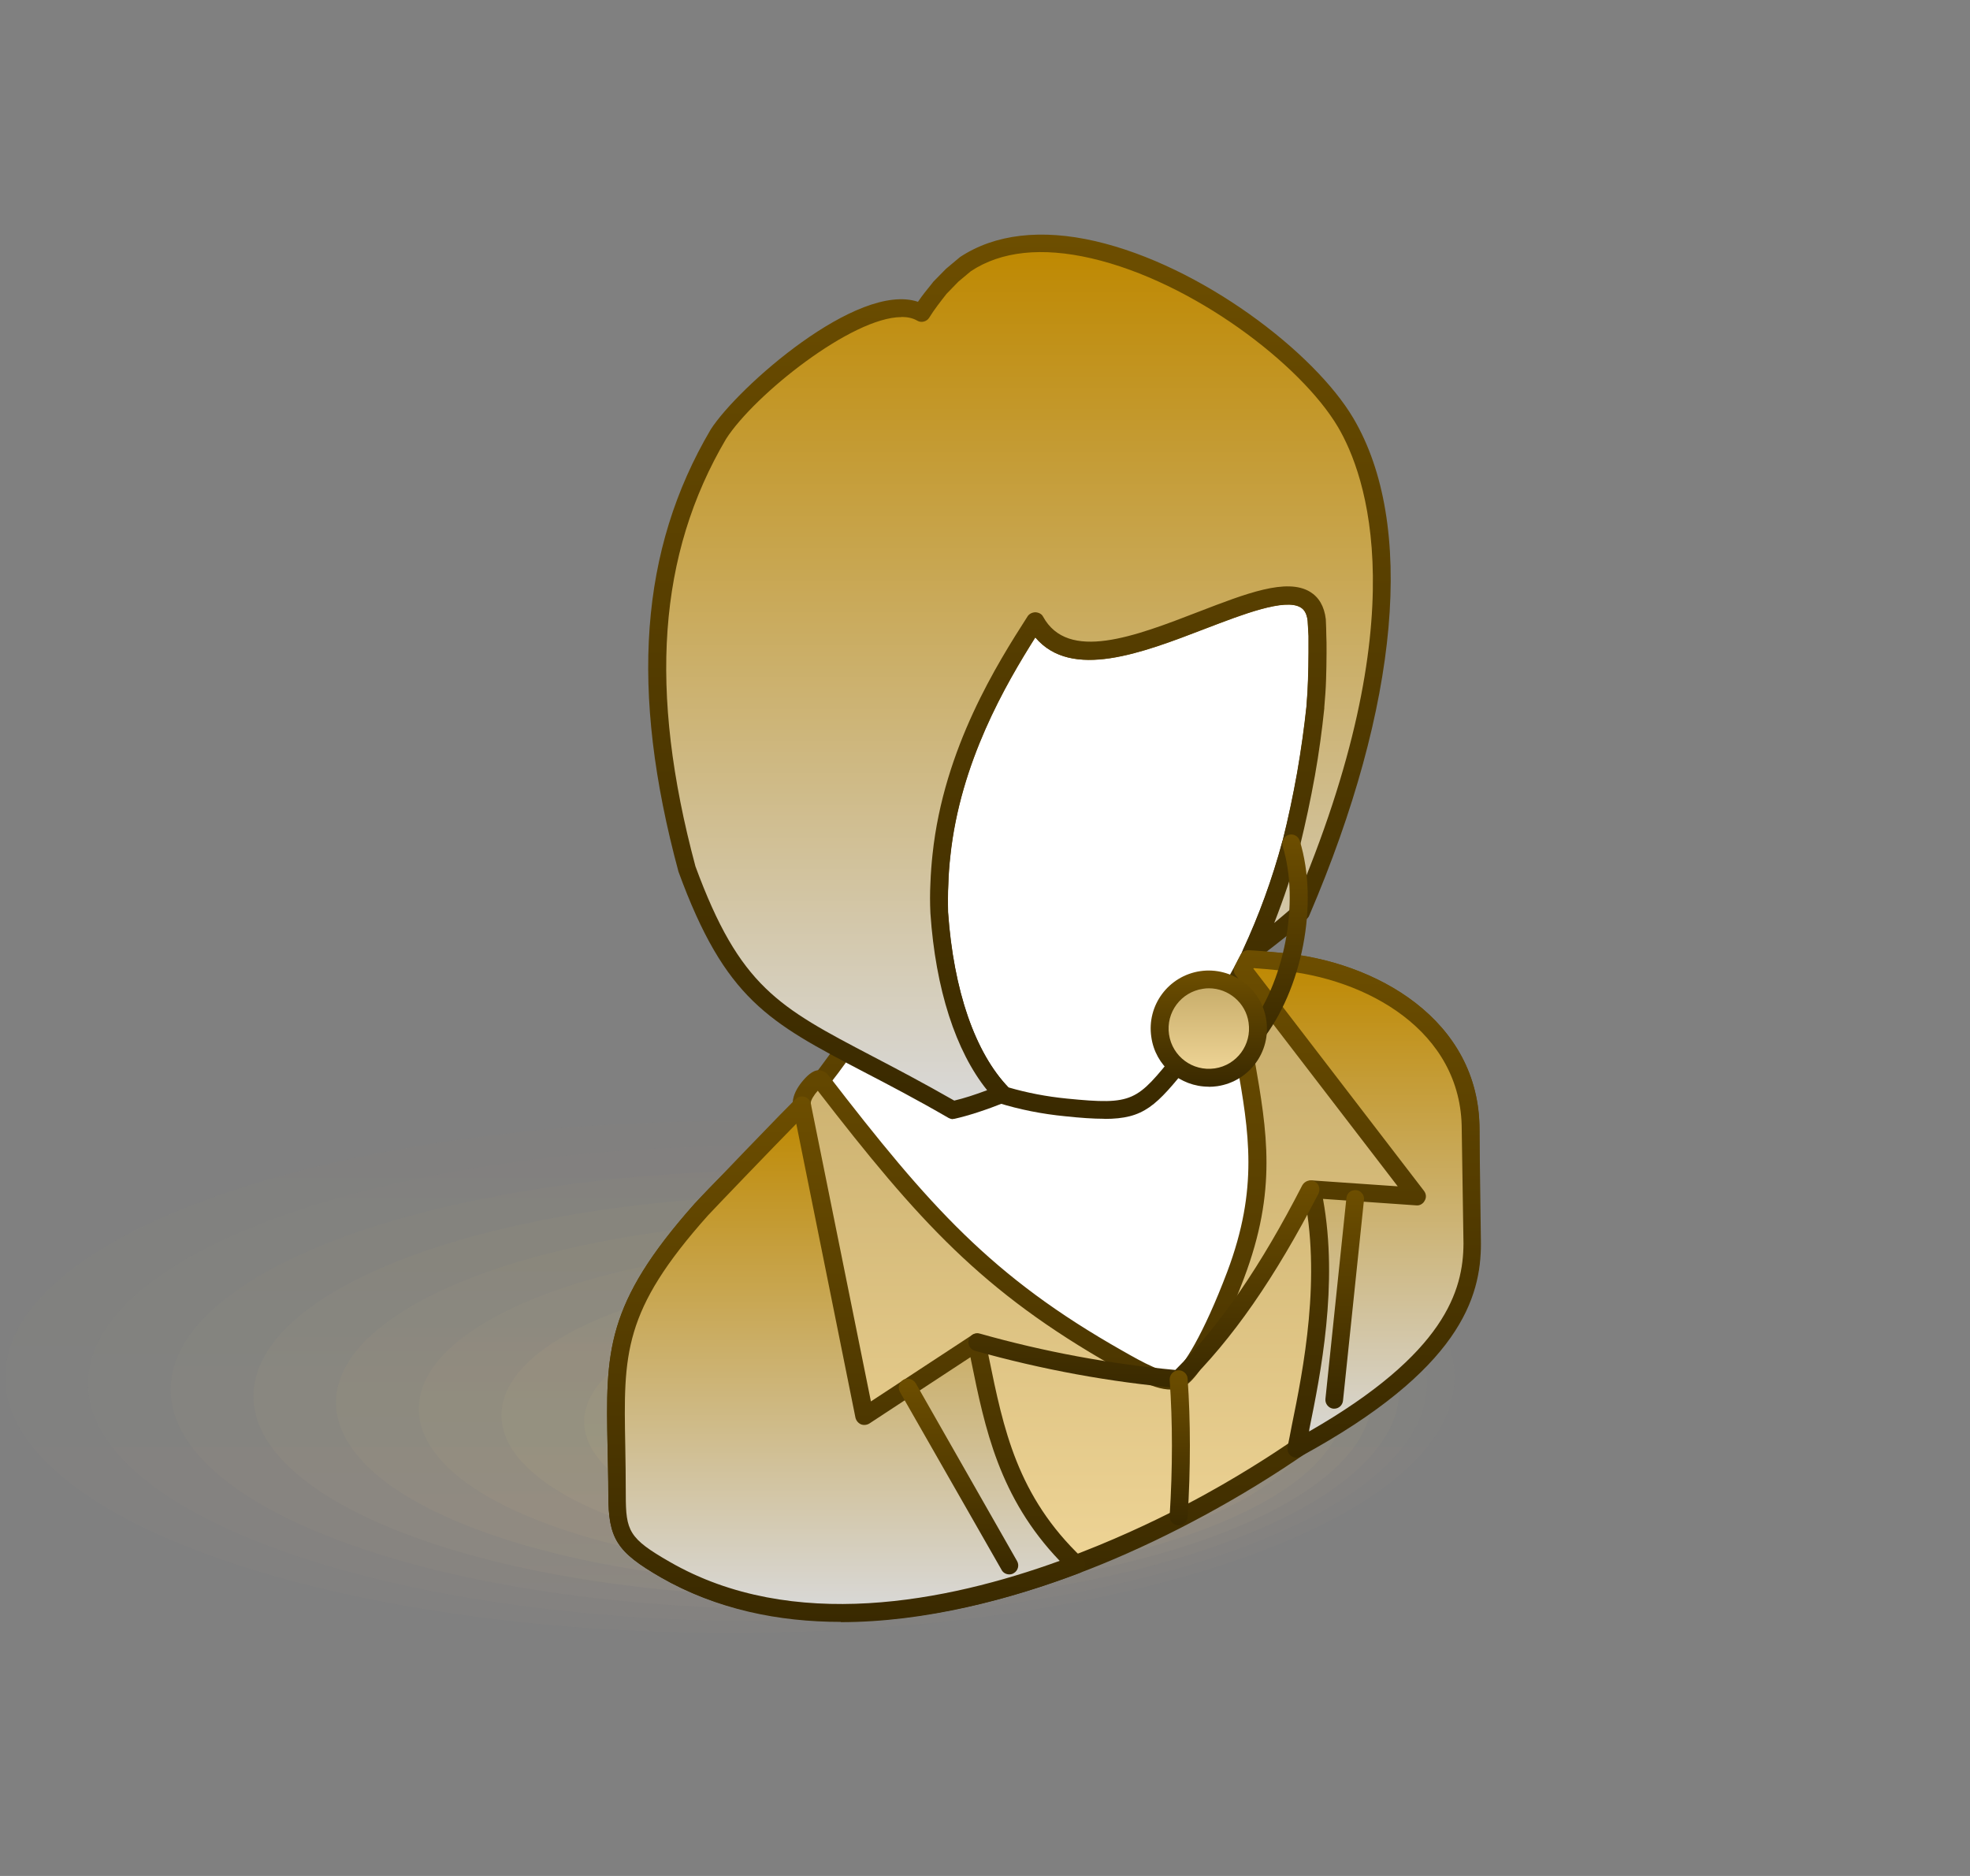 <svg width="210" height="200" viewBox="0 0 210 200" fill="none" xmlns="http://www.w3.org/2000/svg">
<rect x="0" y="0" width="210" height="200" fill="#808080" stroke="none"/>
<path opacity="0.02" fill-rule="evenodd" clip-rule="evenodd" d="M4.596 155.541C1.906 152.722 0.555 149.795 0.568 146.802C0.568 135.684 19.328 125.782 48.39 121.586C57.756 120.223 67.644 119.529 77.799 119.542C87.942 119.542 97.843 120.223 107.236 121.586C126.009 124.299 141.249 129.631 149.036 136.232C153.023 139.6 155.057 143.141 155.044 146.815C155.044 150.49 153.023 154.045 149.036 157.399C141.222 163.987 125.995 169.332 107.236 172.045C97.883 173.394 87.969 174.089 77.813 174.089C67.657 174.089 57.756 173.408 48.39 172.031C29.644 169.332 14.39 164 6.59 157.399C5.88 156.784 5.211 156.169 4.623 155.555L4.596 155.541Z" fill="url(#paint0_linear_5551_629)"/>
<path opacity="0.02" fill-rule="evenodd" clip-rule="evenodd" d="M13.104 155.595C10.629 152.989 9.385 150.263 9.385 147.483C9.385 137.167 26.712 127.974 53.566 124.072C62.224 122.802 71.349 122.161 80.742 122.174C90.121 122.174 99.26 122.816 107.931 124.072C125.285 126.584 139.361 131.542 146.559 137.662C150.239 140.789 152.112 144.089 152.112 147.483C152.112 150.891 150.239 154.192 146.559 157.319C139.347 163.439 125.271 168.41 107.931 170.922C99.287 172.178 90.135 172.819 80.742 172.819C71.349 172.819 62.21 172.178 53.553 170.909C36.226 168.41 22.136 163.452 14.924 157.319C14.269 156.757 13.653 156.169 13.104 155.608V155.595Z" fill="url(#paint1_linear_5551_629)"/>
<path opacity="0.03" fill-rule="evenodd" clip-rule="evenodd" d="M21.615 155.648C19.34 153.243 18.189 150.731 18.189 148.152C18.189 138.624 34.099 130.139 58.745 126.531C66.693 125.355 75.069 124.767 83.686 124.78C92.29 124.78 100.692 125.368 108.64 126.531C124.563 128.856 137.488 133.426 144.085 139.078C147.456 141.965 149.182 145.011 149.182 148.152C149.182 151.292 147.47 154.339 144.085 157.225C137.461 162.877 124.549 167.448 108.64 169.773C100.706 170.922 92.303 171.523 83.686 171.523C75.069 171.523 66.68 170.935 58.732 169.759C42.836 167.448 29.897 162.877 23.274 157.225C22.672 156.704 22.096 156.169 21.601 155.648H21.615Z" fill="url(#paint2_linear_5551_629)"/>
<path opacity="0.04" fill-rule="evenodd" clip-rule="evenodd" d="M30.124 155.702C28.05 153.497 27.006 151.185 27.02 148.833C27.02 140.107 41.497 132.33 63.936 129.016C71.161 127.947 78.801 127.399 86.642 127.413C94.483 127.413 102.123 127.947 109.362 129.016C123.853 131.141 135.627 135.337 141.635 140.522C144.713 143.167 146.278 145.96 146.265 148.833C146.265 151.72 144.713 154.512 141.635 157.145C135.601 162.33 123.853 166.526 109.362 168.65C102.137 169.706 94.483 170.254 86.642 170.254C78.801 170.254 71.148 169.706 63.922 168.637C49.445 166.526 37.67 162.33 31.649 157.145C31.101 156.664 30.579 156.183 30.124 155.702Z" fill="url(#paint3_linear_5551_629)"/>
<path opacity="0.05" fill-rule="evenodd" clip-rule="evenodd" d="M38.634 155.768C36.761 153.764 35.824 151.666 35.824 149.528C35.824 141.59 48.883 134.521 69.114 131.515C75.631 130.539 82.521 130.045 89.586 130.045C96.651 130.045 103.542 130.539 110.071 131.515C123.144 133.452 133.754 137.261 139.16 141.965C141.93 144.37 143.348 146.909 143.335 149.528C143.335 152.147 141.93 154.686 139.16 157.091C133.728 161.795 123.117 165.617 110.058 167.554C103.542 168.517 96.651 169.011 89.573 169.011C82.508 169.011 75.604 168.517 69.088 167.541C56.028 165.617 45.418 161.808 39.986 157.091C39.49 156.65 39.022 156.209 38.621 155.768H38.634Z" fill="url(#paint4_linear_5551_629)"/>
<path opacity="0.05" fill-rule="evenodd" clip-rule="evenodd" d="M47.145 155.822C45.486 154.018 44.643 152.134 44.643 150.196C44.643 143.047 56.283 136.686 74.293 133.987C80.1 133.105 86.228 132.664 92.531 132.678C98.819 132.678 104.961 133.119 110.781 133.987C122.422 135.724 131.882 139.159 136.699 143.395C139.174 145.559 140.432 147.844 140.419 150.196C140.419 152.548 139.161 154.833 136.699 156.998C131.855 161.234 122.409 164.668 110.768 166.405C104.961 167.274 98.819 167.715 92.517 167.715C86.215 167.715 80.074 167.274 74.266 166.392C62.639 164.655 53.179 161.234 48.336 156.985C47.894 156.597 47.479 156.196 47.118 155.795L47.145 155.822Z" fill="url(#paint5_linear_5551_629)"/>
<path opacity="0.06" fill-rule="evenodd" clip-rule="evenodd" d="M55.653 155.875C54.195 154.272 53.459 152.601 53.459 150.878C53.459 144.53 63.668 138.878 79.484 136.472C84.582 135.684 89.96 135.297 95.487 135.31C101.013 135.31 106.405 135.697 111.503 136.472C121.725 138.023 130.021 141.069 134.249 144.838C136.417 146.762 137.527 148.793 137.514 150.878C137.514 152.976 136.417 155.007 134.249 156.931C129.994 160.699 121.712 163.746 111.503 165.296C106.405 166.071 101.013 166.459 95.487 166.459C89.96 166.459 84.568 166.058 79.47 165.283C69.261 163.746 60.965 160.699 56.724 156.918C56.336 156.57 55.974 156.209 55.653 155.862V155.875Z" fill="url(#paint6_linear_5551_629)"/>
<path opacity="0.07" fill-rule="evenodd" clip-rule="evenodd" d="M64.164 155.929C62.906 154.526 62.277 153.056 62.277 151.559C62.277 146 71.068 141.056 84.676 138.958C89.065 138.277 93.694 137.929 98.444 137.943C103.194 137.943 107.837 138.29 112.226 138.958C121.017 140.308 128.162 142.98 131.801 146.281C133.661 147.965 134.625 149.742 134.611 151.573C134.611 153.403 133.661 155.181 131.801 156.864C128.148 160.165 121.017 162.824 112.226 164.187C107.837 164.855 103.208 165.203 98.444 165.203C93.681 165.203 89.051 164.855 84.663 164.174C75.885 162.824 68.74 160.165 65.087 156.864C64.753 156.557 64.445 156.25 64.164 155.942V155.929Z" fill="url(#paint7_linear_5551_629)"/>
<path opacity="0.08" fill-rule="evenodd" clip-rule="evenodd" d="M72.661 155.982C71.604 154.78 71.082 153.523 71.082 152.241C71.082 147.483 78.441 143.247 89.841 141.443C93.507 140.856 97.388 140.562 101.375 140.562C105.349 140.562 109.243 140.856 112.922 141.443C120.295 142.606 126.262 144.891 129.313 147.711C130.879 149.154 131.668 150.677 131.668 152.241C131.668 153.817 130.879 155.341 129.313 156.771C126.249 159.59 120.268 161.889 112.909 163.038C109.243 163.612 105.349 163.906 101.362 163.92C97.374 163.92 93.494 163.626 89.814 163.038C82.455 161.889 76.474 159.604 73.41 156.771C73.129 156.503 72.875 156.236 72.634 155.982H72.661Z" fill="url(#paint8_linear_5551_629)"/>
<path opacity="0.08" fill-rule="evenodd" clip-rule="evenodd" d="M81.17 156.036C80.327 155.034 79.898 153.991 79.898 152.922C79.898 148.953 85.839 145.426 95.031 143.929C97.989 143.435 101.12 143.194 104.344 143.194C107.555 143.194 110.686 143.435 113.657 143.929C119.598 144.891 124.415 146.802 126.877 149.154C128.134 150.357 128.777 151.626 128.777 152.922C128.777 154.232 128.134 155.501 126.877 156.704C124.401 159.056 119.584 160.967 113.657 161.929C110.7 162.41 107.555 162.65 104.344 162.664C101.133 162.664 98.002 162.423 95.031 161.929C89.104 160.967 84.274 159.069 81.812 156.704C81.584 156.49 81.384 156.263 81.196 156.049L81.17 156.036Z" fill="url(#paint9_linear_5551_629)"/>
<path opacity="0.09" fill-rule="evenodd" clip-rule="evenodd" d="M89.682 156.102C89.04 155.301 88.719 154.459 88.719 153.604C88.719 150.437 93.228 147.604 100.212 146.414C102.46 146.027 104.842 145.826 107.277 145.826C109.712 145.826 112.094 146.027 114.355 146.414C118.865 147.189 122.531 148.713 124.404 150.597C125.367 151.559 125.849 152.575 125.849 153.617C125.849 154.659 125.367 155.675 124.404 156.637C122.531 158.521 118.865 160.044 114.355 160.82C112.107 161.207 109.726 161.407 107.277 161.407C104.829 161.407 102.46 161.207 100.199 160.82C95.69 160.044 92.024 158.534 90.15 156.65C89.977 156.477 89.816 156.303 89.682 156.129V156.102Z" fill="url(#paint10_linear_5551_629)"/>
<path fill-rule="evenodd" clip-rule="evenodd" d="M87.552 115.186C88.288 114.25 89.974 111.965 90.536 110.976C91.7 109.039 91.647 108.29 91.888 106.019C101.053 116.589 122.595 100.834 131.199 95.89C131.52 101.168 133.567 103.587 135.253 106.981C143.321 119.462 135.882 144.878 126.743 148.285C120.013 150.798 112.547 144.17 105.977 141.711C98.966 139.078 88.703 118.994 87.539 115.186H87.552Z" fill="white"/>
<path fill-rule="evenodd" clip-rule="evenodd" d="M88.612 115.359C90.312 119.943 100.013 138.45 106.341 140.816C108.335 141.564 110.463 142.713 112.483 143.822C117.206 146.374 122.103 149.02 126.412 147.39C129.784 146.134 133.263 141.203 135.47 134.522C138.053 126.771 139.351 115.039 134.467 107.489C134.065 106.687 133.691 106.019 133.329 105.364C132.125 103.186 130.881 100.941 130.399 97.466C129.583 97.961 128.7 98.495 127.763 99.083C117.822 105.23 101.578 115.279 92.653 108.05C92.493 109.159 92.225 110.041 91.396 111.457C90.847 112.366 89.482 114.264 88.612 115.359ZM123.548 149.809C119.561 149.809 115.52 147.617 111.586 145.492C109.513 144.37 107.546 143.314 105.672 142.606C98.099 139.773 87.703 118.887 86.659 115.466C86.552 115.172 86.606 114.838 86.82 114.598C87.515 113.702 89.188 111.444 89.75 110.495C90.673 108.945 90.713 108.317 90.874 106.607L90.954 105.912C90.994 105.524 91.262 105.217 91.636 105.097C91.984 104.976 92.386 105.097 92.64 105.377C100.066 113.956 116.778 103.64 126.773 97.453C128.285 96.531 129.636 95.689 130.734 95.048C131.028 94.888 131.376 94.874 131.67 95.034C131.938 95.195 132.152 95.489 132.152 95.809C132.393 99.765 133.664 102.023 135.002 104.429C135.39 105.11 135.765 105.805 136.139 106.526C141.317 114.558 139.993 126.958 137.29 135.11C134.841 142.432 131.041 147.684 127.081 149.154C125.917 149.595 124.739 149.795 123.548 149.795V149.809Z" fill="url(#paint11_linear_5551_629)"/>
<path fill-rule="evenodd" clip-rule="evenodd" d="M156.771 134.455V120.397C156.771 109.159 145.932 103.319 136.352 102.504C135.001 102.357 133.93 102.277 133.101 102.237C132.913 102.638 132.699 103.012 132.512 103.4L131.602 105.017C132.994 117.083 136.325 123.805 131.763 135.898C129.501 141.871 127.08 146.455 125.675 147.029C124.19 147.631 121.955 146.374 119.239 144.838C105.149 136.847 98.446 129.27 87.554 115.159C87.501 115.092 87.421 115.065 87.34 115.065C86.885 115.065 85.266 116.829 85.507 117.845C81.011 123.591 79.928 123.364 74.776 128.963C64.032 141.056 65.811 145.479 65.811 159.35C65.811 163.572 66.347 164.682 70.949 167.341C101.858 185.153 156.784 146.281 156.784 134.455H156.771Z" fill="url(#paint12_linear_5551_629)"/>
<path fill-rule="evenodd" clip-rule="evenodd" d="M87.18 116.281C86.805 116.682 86.39 117.337 86.43 117.617C86.484 117.898 86.43 118.192 86.243 118.433C83.607 121.787 82.095 123.176 80.342 124.767C79.071 125.929 77.626 127.252 75.472 129.604C66.413 139.773 66.494 144.303 66.681 154.192C66.708 155.768 66.734 157.465 66.734 159.35C66.734 163.211 67.055 164.013 71.418 166.512C92.103 178.445 121.687 163.265 130.264 158.307C146.039 149.221 155.807 138.851 155.807 134.455L155.834 120.397C155.834 109.907 145.691 104.255 136.272 103.453C135.228 103.346 134.385 103.279 133.663 103.226C133.542 103.44 133.448 103.64 133.328 103.854L132.579 105.23C132.9 108.023 133.328 110.508 133.729 112.914C135.081 120.704 136.151 126.865 132.619 136.245C131.415 139.426 128.404 146.936 125.996 147.924C124.056 148.699 121.607 147.296 118.73 145.666C104.694 137.702 97.924 130.192 87.18 116.295V116.281ZM89.735 172.833C82.443 172.833 75.886 171.296 70.454 168.169C65.731 165.443 64.848 164.04 64.848 159.35C64.848 157.479 64.794 155.795 64.767 154.245C64.567 144.143 64.5 139.078 74.04 128.334C76.275 125.902 77.76 124.553 79.044 123.364C80.77 121.8 82.108 120.571 84.503 117.551C84.53 116.695 85.065 115.867 85.44 115.399C85.908 114.811 86.631 114.05 87.327 114.103C87.621 114.103 88.076 114.344 88.263 114.584C99.088 128.628 105.711 136.112 119.653 144.009C121.888 145.279 124.203 146.588 125.26 146.147C126.036 145.826 128.27 142.339 130.826 135.577C134.171 126.677 133.154 120.758 131.829 113.248C131.401 110.722 130.973 108.117 130.625 105.15C130.598 104.95 130.625 104.749 130.732 104.575L131.656 102.958C131.843 102.598 132.03 102.224 132.244 101.836C132.405 101.502 132.726 101.301 133.127 101.315C133.997 101.355 135.041 101.448 136.446 101.582C146.682 102.464 157.72 108.731 157.72 120.424L157.694 134.481C157.694 140.321 146.307 151.278 131.187 159.991C116.456 168.476 102.032 172.859 89.722 172.859L89.735 172.833Z" fill="url(#paint13_linear_5551_629)"/>
<path fill-rule="evenodd" clip-rule="evenodd" d="M126.05 112.86C129.275 108.825 131.509 105.511 133.516 101.382L133.382 101.636C135.082 98.028 136.513 94.072 137.651 89.916C138.266 87.525 138.775 85.039 139.23 82.553C139.658 80.108 140.006 77.663 140.233 75.338C140.313 74.376 140.367 73.427 140.42 72.451C140.447 71.569 140.474 70.607 140.474 69.565C140.474 68.79 140.447 68.202 140.447 67.761C140.447 67.266 140.42 66.719 140.354 66.117C139.872 61.601 134.212 63.765 128.151 66.117C121.032 68.857 113.419 71.796 110.342 66.211L110.315 66.278C107.237 71.088 101.524 80.055 100.347 91.173C100.266 92.148 100.186 93.177 100.132 94.219C100.106 95.235 100.079 96.264 100.132 97.306C100.748 106.152 103.223 112.874 106.863 116.629L106.729 116.682C108.99 117.377 111.305 117.818 113.62 118.059C120.979 118.78 121.621 118.339 126.05 112.86Z" fill="white"/>
<path fill-rule="evenodd" clip-rule="evenodd" d="M107.519 115.934C109.486 116.508 111.573 116.909 113.741 117.123C120.859 117.831 121.167 117.404 125.301 112.272C128.606 108.143 130.72 104.936 132.513 101.275C134.186 97.667 135.618 93.778 136.715 89.689C136.715 89.662 136.741 89.636 136.741 89.622C137.33 87.284 137.839 84.865 138.28 82.406C138.708 79.948 139.043 77.542 139.284 75.271V75.191C139.364 74.282 139.418 73.36 139.444 72.438C139.471 71.569 139.498 70.621 139.498 69.591V67.814C139.471 67.333 139.444 66.785 139.404 66.197C139.297 65.262 138.922 64.928 138.655 64.768C136.996 63.752 132.487 65.502 128.499 67.026C121.756 69.618 114.222 72.531 110.369 67.961C107.211 72.972 102.368 81.257 101.31 91.279C101.203 92.242 101.123 93.244 101.096 94.273C101.043 95.248 101.043 96.264 101.07 97.279C101.658 105.578 103.92 112.206 107.506 115.934H107.519ZM117.701 119.275C116.537 119.275 115.186 119.181 113.553 119.007C111.078 118.767 108.67 118.286 106.435 117.591C106.114 117.484 105.873 117.217 105.793 116.883C102.1 112.794 99.785 105.898 99.196 97.373C99.143 96.277 99.143 95.222 99.196 94.179C99.237 93.11 99.317 92.068 99.424 91.079C100.628 79.734 106.395 70.661 109.526 65.77C109.687 65.489 109.994 65.302 110.382 65.289C110.703 65.302 111.051 65.449 111.198 65.743C113.861 70.607 120.979 67.868 127.817 65.222C132.848 63.284 137.183 61.601 139.672 63.111C140.608 63.685 141.184 64.661 141.344 66.024C141.371 66.678 141.398 67.24 141.398 67.748C141.425 68.189 141.425 68.79 141.425 69.578C141.425 70.634 141.398 71.609 141.371 72.505C141.344 73.48 141.264 74.456 141.184 75.418V75.538C140.943 77.836 140.622 80.255 140.18 82.727C139.725 85.253 139.19 87.752 138.601 90.157C138.561 90.197 138.561 90.237 138.561 90.277C137.437 94.299 136.059 98.148 134.427 101.702C134.427 101.743 134.4 101.783 134.4 101.809C132.513 105.738 130.306 109.105 126.8 113.475C123.254 117.912 121.956 119.288 117.728 119.288L117.701 119.275Z" fill="url(#paint14_linear_5551_629)"/>
<path fill-rule="evenodd" clip-rule="evenodd" d="M101.59 118.353C84.824 108.691 79.338 109.306 73.21 92.602C68.848 76.313 68.233 60.465 76.582 46.273C79.793 41.316 93.013 30.358 98.245 33.365C98.833 32.389 99.489 31.574 100.211 30.679L101.563 29.303L102.968 28.127C114.689 20.39 137.422 34.862 143.456 45.044C148.809 54.117 149.732 71.516 138.72 97.213C137.261 98.509 135.482 99.912 133.515 101.382L133.381 101.636C135.054 98.028 136.512 94.072 137.649 89.916C138.265 87.525 138.773 85.039 139.228 82.554C139.656 80.108 140.004 77.663 140.232 75.338C140.312 74.376 140.366 73.427 140.419 72.451C140.446 71.569 140.473 70.607 140.473 69.565C140.473 68.79 140.446 68.202 140.446 67.761C140.446 67.266 140.419 66.719 140.352 66.117C139.871 61.601 134.211 63.765 128.149 66.117C121.031 68.857 113.418 71.796 110.34 66.211L110.313 66.278C107.236 71.088 101.523 80.055 100.345 91.173C100.265 92.148 100.185 93.177 100.131 94.219C100.104 95.235 100.078 96.264 100.131 97.306C100.747 106.152 103.222 112.874 106.861 116.629C104.787 117.444 103.008 118.032 101.59 118.353Z" fill="url(#paint15_linear_5551_629)"/>
<path fill-rule="evenodd" clip-rule="evenodd" d="M96.09 33.806C90.832 33.806 80.435 42.064 77.398 46.795C70.146 59.102 69.102 73.6 74.133 92.362C78.856 105.204 82.991 107.368 93.026 112.62C95.555 113.943 98.405 115.439 101.723 117.337C102.754 117.096 103.904 116.722 105.229 116.228C101.884 112.085 99.73 105.457 99.181 97.359C99.128 96.264 99.128 95.208 99.181 94.166C99.221 93.097 99.302 92.055 99.409 91.066C100.613 79.721 106.38 70.647 109.511 65.756C109.671 65.476 109.979 65.289 110.367 65.275C110.688 65.289 111.036 65.436 111.183 65.73C113.846 70.594 120.964 67.854 127.802 65.209C132.833 63.271 137.168 61.587 139.656 63.097C140.593 63.672 141.168 64.647 141.329 66.01C141.356 66.665 141.383 67.226 141.383 67.734C141.409 68.175 141.409 68.776 141.409 69.565C141.409 70.621 141.382 71.596 141.356 72.491C141.329 73.467 141.249 74.442 141.168 75.404V75.525C140.928 77.823 140.606 80.242 140.165 82.714C139.71 85.239 139.175 87.738 138.586 90.144C138.546 90.184 138.546 90.224 138.546 90.264C137.77 93.07 136.847 95.796 135.83 98.402C136.552 97.787 137.261 97.213 137.904 96.638C151.137 65.69 145.611 50.59 142.627 45.525C138.693 38.87 127.186 30.051 116.335 27.539C111.063 26.323 106.714 26.777 103.49 28.915L102.165 30.024L100.894 31.334C100.198 32.229 99.596 32.991 99.061 33.859C98.793 34.3 98.191 34.447 97.763 34.18C97.308 33.913 96.746 33.792 96.104 33.792L96.09 33.806ZM101.59 119.315C101.429 119.315 101.268 119.261 101.108 119.181C97.696 117.203 94.752 115.667 92.13 114.304C81.947 108.972 77.304 106.553 72.327 92.936C67.095 73.56 68.206 58.607 75.766 45.779C78.656 41.289 91.394 30.011 97.856 32.176C98.311 31.494 98.806 30.893 99.315 30.265C99.342 30.238 99.475 30.051 99.502 30.024L100.854 28.648L102.339 27.405C106.059 24.946 111.009 24.385 116.749 25.708C128.083 28.327 140.125 37.574 144.259 44.576C150.909 55.828 149.183 75.164 139.563 97.613C139.509 97.747 139.429 97.854 139.322 97.948C137.89 99.23 136.164 100.607 134.251 102.037L134.224 102.077C134.01 102.544 133.408 102.745 132.953 102.518C132.471 102.29 132.284 101.729 132.498 101.248C134.171 97.653 135.602 93.765 136.699 89.676C136.699 89.649 136.726 89.623 136.726 89.609C137.315 87.271 137.823 84.852 138.265 82.393C138.693 79.934 139.028 77.529 139.268 75.257V75.177C139.349 74.269 139.402 73.347 139.429 72.424C139.456 71.556 139.483 70.607 139.483 69.578V67.801C139.456 67.32 139.429 66.772 139.389 66.184C139.282 65.249 138.907 64.915 138.64 64.754C136.98 63.739 132.471 65.489 128.484 67.013C121.74 69.605 114.207 72.518 110.354 67.948C107.196 72.959 102.352 81.244 101.295 91.266C101.188 92.228 101.108 93.23 101.081 94.259C101.028 95.235 101.028 96.25 101.054 97.266C101.643 105.604 103.944 112.246 107.517 115.961C107.731 116.188 107.838 116.522 107.758 116.829C107.704 117.137 107.49 117.39 107.183 117.511C105.055 118.353 103.249 118.941 101.763 119.275C101.683 119.288 101.603 119.301 101.549 119.301L101.59 119.315Z" fill="url(#paint16_linear_5551_629)"/>
<path fill-rule="evenodd" clip-rule="evenodd" d="M85.48 117.845C85.293 117.965 75.779 127.84 74.749 128.963C64.004 141.056 65.784 145.479 65.784 159.35C65.784 163.572 66.319 164.681 70.922 167.341C83.352 174.503 99.65 172.499 114.702 166.779C106.969 159.416 105.818 151.238 104.119 143.127L92.156 150.958L85.48 117.831V117.845Z" fill="url(#paint17_linear_5551_629)"/>
<path fill-rule="evenodd" clip-rule="evenodd" d="M84.905 119.782C82.269 122.468 76.261 128.722 75.445 129.604C66.386 139.773 66.467 144.303 66.654 154.192C66.681 155.769 66.708 157.466 66.708 159.35C66.708 163.212 67.029 164.013 71.391 166.512C84.463 174.049 100.948 170.762 112.963 166.405C106.501 159.657 104.989 152.267 103.53 145.105L103.45 144.691L92.679 151.76C92.411 151.933 92.05 151.96 91.782 151.853C91.488 151.72 91.274 151.466 91.194 151.158L84.878 119.782H84.905ZM89.628 172.913C83.032 172.913 76.435 171.603 70.454 168.169C65.731 165.443 64.848 164.04 64.848 159.35C64.848 157.479 64.794 155.795 64.767 154.245C64.567 144.143 64.5 139.078 74.04 128.335C74.147 128.214 84.57 117.284 84.999 117.03C85.266 116.869 85.587 116.856 85.895 116.976C86.163 117.11 86.377 117.35 86.43 117.658L92.839 149.408L103.61 142.339C103.851 142.165 104.199 142.138 104.507 142.259C104.775 142.379 104.989 142.633 105.069 142.954L105.417 144.744C106.969 152.321 108.414 159.497 115.385 166.111C115.626 166.325 115.733 166.673 115.653 166.993C115.613 167.314 115.358 167.581 115.064 167.702C107.812 170.454 98.727 172.94 89.615 172.94L89.628 172.913Z" fill="url(#paint18_linear_5551_629)"/>
<path fill-rule="evenodd" clip-rule="evenodd" d="M107.597 167.849C107.249 167.849 106.928 167.675 106.767 167.367L95.942 148.419C95.675 147.951 95.835 147.377 96.29 147.109C96.745 146.856 97.334 147.016 97.615 147.47L108.413 166.419C108.68 166.873 108.52 167.461 108.065 167.715C107.931 167.808 107.757 167.849 107.597 167.849Z" fill="url(#paint19_linear_5551_629)"/>
<path fill-rule="evenodd" clip-rule="evenodd" d="M156.958 132.584L156.77 120.397C156.77 109.159 145.932 103.319 136.352 102.504C135 102.357 133.93 102.277 133.1 102.237C132.913 102.638 132.699 103.012 132.512 103.4L151.084 127.573L139.871 126.785C142.212 137.301 139.282 148.78 138.225 154.446C154.496 145.613 156.984 138.183 156.984 132.584H156.958Z" fill="url(#paint20_linear_5551_629)"/>
<path fill-rule="evenodd" clip-rule="evenodd" d="M141.033 127.84C142.693 136.927 140.766 146.521 139.575 152.361C139.575 152.441 139.548 152.535 139.548 152.615C154.066 144.29 155.979 137.568 156.006 132.584L155.819 120.411C155.819 109.907 145.676 104.255 136.257 103.44C135.213 103.333 134.37 103.266 133.648 103.213C133.648 103.226 133.607 103.253 133.607 103.266L151.805 126.972C152.032 127.279 152.072 127.68 151.871 128.001C151.711 128.335 151.336 128.548 150.988 128.508L141.02 127.814L141.033 127.84ZM138.197 155.408C138.009 155.408 137.795 155.341 137.635 155.221C137.327 155.007 137.193 154.633 137.247 154.285C137.394 153.604 137.541 152.829 137.702 151.987C138.919 146.04 140.913 136.072 138.919 127.012C138.839 126.718 138.919 126.41 139.107 126.183C139.321 125.956 139.588 125.822 139.91 125.849L148.995 126.477L131.801 104.081C131.507 103.801 131.426 103.333 131.64 102.959C131.828 102.584 132.015 102.21 132.229 101.823C132.39 101.489 132.711 101.288 133.112 101.302C133.982 101.342 135.026 101.435 136.431 101.569C146.667 102.451 157.705 108.718 157.705 120.411L157.866 132.571C157.866 138.29 155.685 146.014 138.625 155.287C138.491 155.368 138.331 155.408 138.17 155.408H138.197Z" fill="url(#paint21_linear_5551_629)"/>
<path fill-rule="evenodd" clip-rule="evenodd" d="M142.24 150.183C142.24 150.183 142.16 150.183 142.133 150.183C141.625 150.129 141.237 149.662 141.29 149.141L143.525 127.733C143.578 127.212 143.98 126.851 144.568 126.878C145.077 126.932 145.465 127.413 145.398 127.92L143.163 149.328C143.11 149.822 142.708 150.183 142.213 150.183H142.24Z" fill="url(#paint22_linear_5551_629)"/>
<path fill-rule="evenodd" clip-rule="evenodd" d="M125.648 147.978H125.541C118.342 147.35 111.077 146.014 103.932 144.009C103.423 143.876 103.129 143.341 103.263 142.833C103.423 142.339 103.932 142.018 104.454 142.179C111.318 144.116 118.329 145.412 125.287 146.054C130.077 141.283 134.385 135.003 138.827 126.357C139.108 125.889 139.67 125.716 140.125 125.956C140.607 126.183 140.768 126.771 140.554 127.239C135.897 136.259 131.375 142.78 126.304 147.737C126.143 147.925 125.902 148.005 125.661 148.005L125.648 147.978Z" fill="url(#paint23_linear_5551_629)"/>
<path fill-rule="evenodd" clip-rule="evenodd" d="M125.65 162.61C125.65 162.61 125.596 162.61 125.569 162.61C125.061 162.583 124.646 162.129 124.686 161.608C125.007 156.503 125.007 151.613 124.686 147.109C124.66 146.588 125.061 146.134 125.569 146.094C126.078 146.04 126.573 146.455 126.6 146.976C126.921 151.559 126.921 156.517 126.6 161.715C126.573 162.223 126.145 162.61 125.663 162.61H125.65Z" fill="url(#paint24_linear_5551_629)"/>
<path fill-rule="evenodd" clip-rule="evenodd" d="M133.674 111.404C133.487 111.404 133.273 111.337 133.085 111.19C132.684 110.869 132.604 110.268 132.925 109.854C136.912 104.869 138.585 96.237 136.725 90.197C136.591 89.689 136.859 89.155 137.367 89.008C137.875 88.847 138.397 89.141 138.558 89.649C140.605 96.317 138.825 105.524 134.437 111.043C134.249 111.284 133.968 111.404 133.687 111.404H133.674Z" fill="url(#paint25_linear_5551_629)"/>
<path fill-rule="evenodd" clip-rule="evenodd" d="M129.634 114.838C132.497 114.424 134.477 111.751 134.049 108.892C133.648 106.019 130.985 104.041 128.095 104.455C125.231 104.883 123.251 107.542 123.679 110.415C124.081 113.288 126.743 115.266 129.634 114.838Z" fill="url(#paint26_linear_5551_629)"/>
<path fill-rule="evenodd" clip-rule="evenodd" d="M128.871 105.364C128.657 105.364 128.443 105.377 128.229 105.417C125.887 105.765 124.268 107.943 124.616 110.281C124.964 112.62 127.118 114.25 129.5 113.903C131.841 113.555 133.447 111.377 133.099 109.025C132.805 106.901 130.945 105.364 128.871 105.364ZM128.844 115.854C125.82 115.854 123.158 113.636 122.73 110.562C122.221 107.181 124.563 104.028 127.961 103.533C131.32 103.052 134.504 105.377 134.986 108.758C135.494 112.139 133.166 115.293 129.768 115.8C129.46 115.84 129.179 115.867 128.844 115.867V115.854Z" fill="url(#paint27_linear_5551_629)"/>
<defs>
<linearGradient id="paint0_linear_5551_629" x1="77.806" y1="119.542" x2="77.806" y2="174.089" gradientUnits="userSpaceOnUse">
<stop stop-color="#C5AA67"/>
<stop offset="1" stop-color="#F1D799"/>
</linearGradient>
<linearGradient id="paint1_linear_5551_629" x1="80.749" y1="122.174" x2="80.749" y2="172.819" gradientUnits="userSpaceOnUse">
<stop stop-color="#C5AA67"/>
<stop offset="1" stop-color="#F1D799"/>
</linearGradient>
<linearGradient id="paint2_linear_5551_629" x1="83.686" y1="124.78" x2="83.686" y2="171.523" gradientUnits="userSpaceOnUse">
<stop stop-color="#C5AA67"/>
<stop offset="1" stop-color="#F1D799"/>
</linearGradient>
<linearGradient id="paint3_linear_5551_629" x1="86.642" y1="127.412" x2="86.642" y2="170.254" gradientUnits="userSpaceOnUse">
<stop stop-color="#C5AA67"/>
<stop offset="1" stop-color="#F1D799"/>
</linearGradient>
<linearGradient id="paint4_linear_5551_629" x1="89.58" y1="130.045" x2="89.58" y2="169.011" gradientUnits="userSpaceOnUse">
<stop stop-color="#C5AA67"/>
<stop offset="1" stop-color="#F1D799"/>
</linearGradient>
<linearGradient id="paint5_linear_5551_629" x1="92.531" y1="132.677" x2="92.531" y2="167.715" gradientUnits="userSpaceOnUse">
<stop stop-color="#C5AA67"/>
<stop offset="1" stop-color="#F1D799"/>
</linearGradient>
<linearGradient id="paint6_linear_5551_629" x1="95.487" y1="135.31" x2="95.487" y2="166.459" gradientUnits="userSpaceOnUse">
<stop stop-color="#C5AA67"/>
<stop offset="1" stop-color="#F1D799"/>
</linearGradient>
<linearGradient id="paint7_linear_5551_629" x1="98.444" y1="137.942" x2="98.444" y2="165.203" gradientUnits="userSpaceOnUse">
<stop stop-color="#C5AA67"/>
<stop offset="1" stop-color="#F1D799"/>
</linearGradient>
<linearGradient id="paint8_linear_5551_629" x1="101.375" y1="140.562" x2="101.375" y2="163.92" gradientUnits="userSpaceOnUse">
<stop stop-color="#C5AA67"/>
<stop offset="1" stop-color="#F1D799"/>
</linearGradient>
<linearGradient id="paint9_linear_5551_629" x1="104.338" y1="143.194" x2="104.338" y2="162.664" gradientUnits="userSpaceOnUse">
<stop stop-color="#C5AA67"/>
<stop offset="1" stop-color="#F1D799"/>
</linearGradient>
<linearGradient id="paint10_linear_5551_629" x1="107.284" y1="145.826" x2="107.284" y2="161.407" gradientUnits="userSpaceOnUse">
<stop stop-color="#C5AA67"/>
<stop offset="1" stop-color="#F1D799"/>
</linearGradient>
<linearGradient id="paint11_linear_5551_629" x1="113.138" y1="94.921" x2="113.138" y2="149.809" gradientUnits="userSpaceOnUse">
<stop stop-color="#6D4E00"/>
<stop offset="1" stop-color="#392900"/>
</linearGradient>
<linearGradient id="paint12_linear_5551_629" x1="111.243" y1="102.237" x2="111.243" y2="171.938" gradientUnits="userSpaceOnUse">
<stop stop-color="#C5AA67"/>
<stop offset="1" stop-color="#F1D799"/>
</linearGradient>
<linearGradient id="paint13_linear_5551_629" x1="111.219" y1="101.314" x2="111.219" y2="172.859" gradientUnits="userSpaceOnUse">
<stop stop-color="#6D4E00"/>
<stop offset="1" stop-color="#392900"/>
</linearGradient>
<linearGradient id="paint14_linear_5551_629" x1="120.29" y1="62.528" x2="120.29" y2="119.288" gradientUnits="userSpaceOnUse">
<stop stop-color="#6D4E00"/>
<stop offset="1" stop-color="#392900"/>
</linearGradient>
<linearGradient id="paint15_linear_5551_629" x1="108.691" y1="25.937" x2="108.691" y2="118.353" gradientUnits="userSpaceOnUse">
<stop stop-color="#BE8800"/>
<stop offset="1" stop-color="#D9D9D9"/>
</linearGradient>
<linearGradient id="paint16_linear_5551_629" x1="108.674" y1="25.012" x2="108.674" y2="119.315" gradientUnits="userSpaceOnUse">
<stop stop-color="#6D4E00"/>
<stop offset="1" stop-color="#392900"/>
</linearGradient>
<linearGradient id="paint17_linear_5551_629" x1="90.188" y1="117.831" x2="90.188" y2="171.938" gradientUnits="userSpaceOnUse">
<stop stop-color="#BE8800"/>
<stop offset="1" stop-color="#D9D9D9"/>
</linearGradient>
<linearGradient id="paint18_linear_5551_629" x1="90.198" y1="116.896" x2="90.198" y2="172.94" gradientUnits="userSpaceOnUse">
<stop stop-color="#6D4E00"/>
<stop offset="1" stop-color="#392900"/>
</linearGradient>
<linearGradient id="paint19_linear_5551_629" x1="102.178" y1="146.989" x2="102.178" y2="167.849" gradientUnits="userSpaceOnUse">
<stop stop-color="#6D4E00"/>
<stop offset="1" stop-color="#392900"/>
</linearGradient>
<linearGradient id="paint20_linear_5551_629" x1="144.748" y1="102.237" x2="144.748" y2="154.446" gradientUnits="userSpaceOnUse">
<stop stop-color="#BE8800"/>
<stop offset="1" stop-color="#D9D9D9"/>
</linearGradient>
<linearGradient id="paint21_linear_5551_629" x1="144.693" y1="101.301" x2="144.693" y2="155.408" gradientUnits="userSpaceOnUse">
<stop stop-color="#6D4E00"/>
<stop offset="1" stop-color="#392900"/>
</linearGradient>
<linearGradient id="paint22_linear_5551_629" x1="143.345" y1="126.877" x2="143.345" y2="150.183" gradientUnits="userSpaceOnUse">
<stop stop-color="#6D4E00"/>
<stop offset="1" stop-color="#392900"/>
</linearGradient>
<linearGradient id="paint23_linear_5551_629" x1="121.939" y1="125.848" x2="121.939" y2="148.005" gradientUnits="userSpaceOnUse">
<stop stop-color="#6D4E00"/>
<stop offset="1" stop-color="#392900"/>
</linearGradient>
<linearGradient id="paint24_linear_5551_629" x1="125.762" y1="146.089" x2="125.762" y2="162.61" gradientUnits="userSpaceOnUse">
<stop stop-color="#6D4E00"/>
<stop offset="1" stop-color="#392900"/>
</linearGradient>
<linearGradient id="paint25_linear_5551_629" x1="136.065" y1="88.964" x2="136.065" y2="111.404" gradientUnits="userSpaceOnUse">
<stop stop-color="#6D4E00"/>
<stop offset="1" stop-color="#392900"/>
</linearGradient>
<linearGradient id="paint26_linear_5551_629" x1="128.864" y1="104.4" x2="128.864" y2="114.896" gradientUnits="userSpaceOnUse">
<stop stop-color="#C5AA67"/>
<stop offset="1" stop-color="#F1D799"/>
</linearGradient>
<linearGradient id="paint27_linear_5551_629" x1="128.858" y1="103.47" x2="128.858" y2="115.867" gradientUnits="userSpaceOnUse">
<stop stop-color="#6D4E00"/>
<stop offset="1" stop-color="#392900"/>
</linearGradient>
</defs>
</svg>
